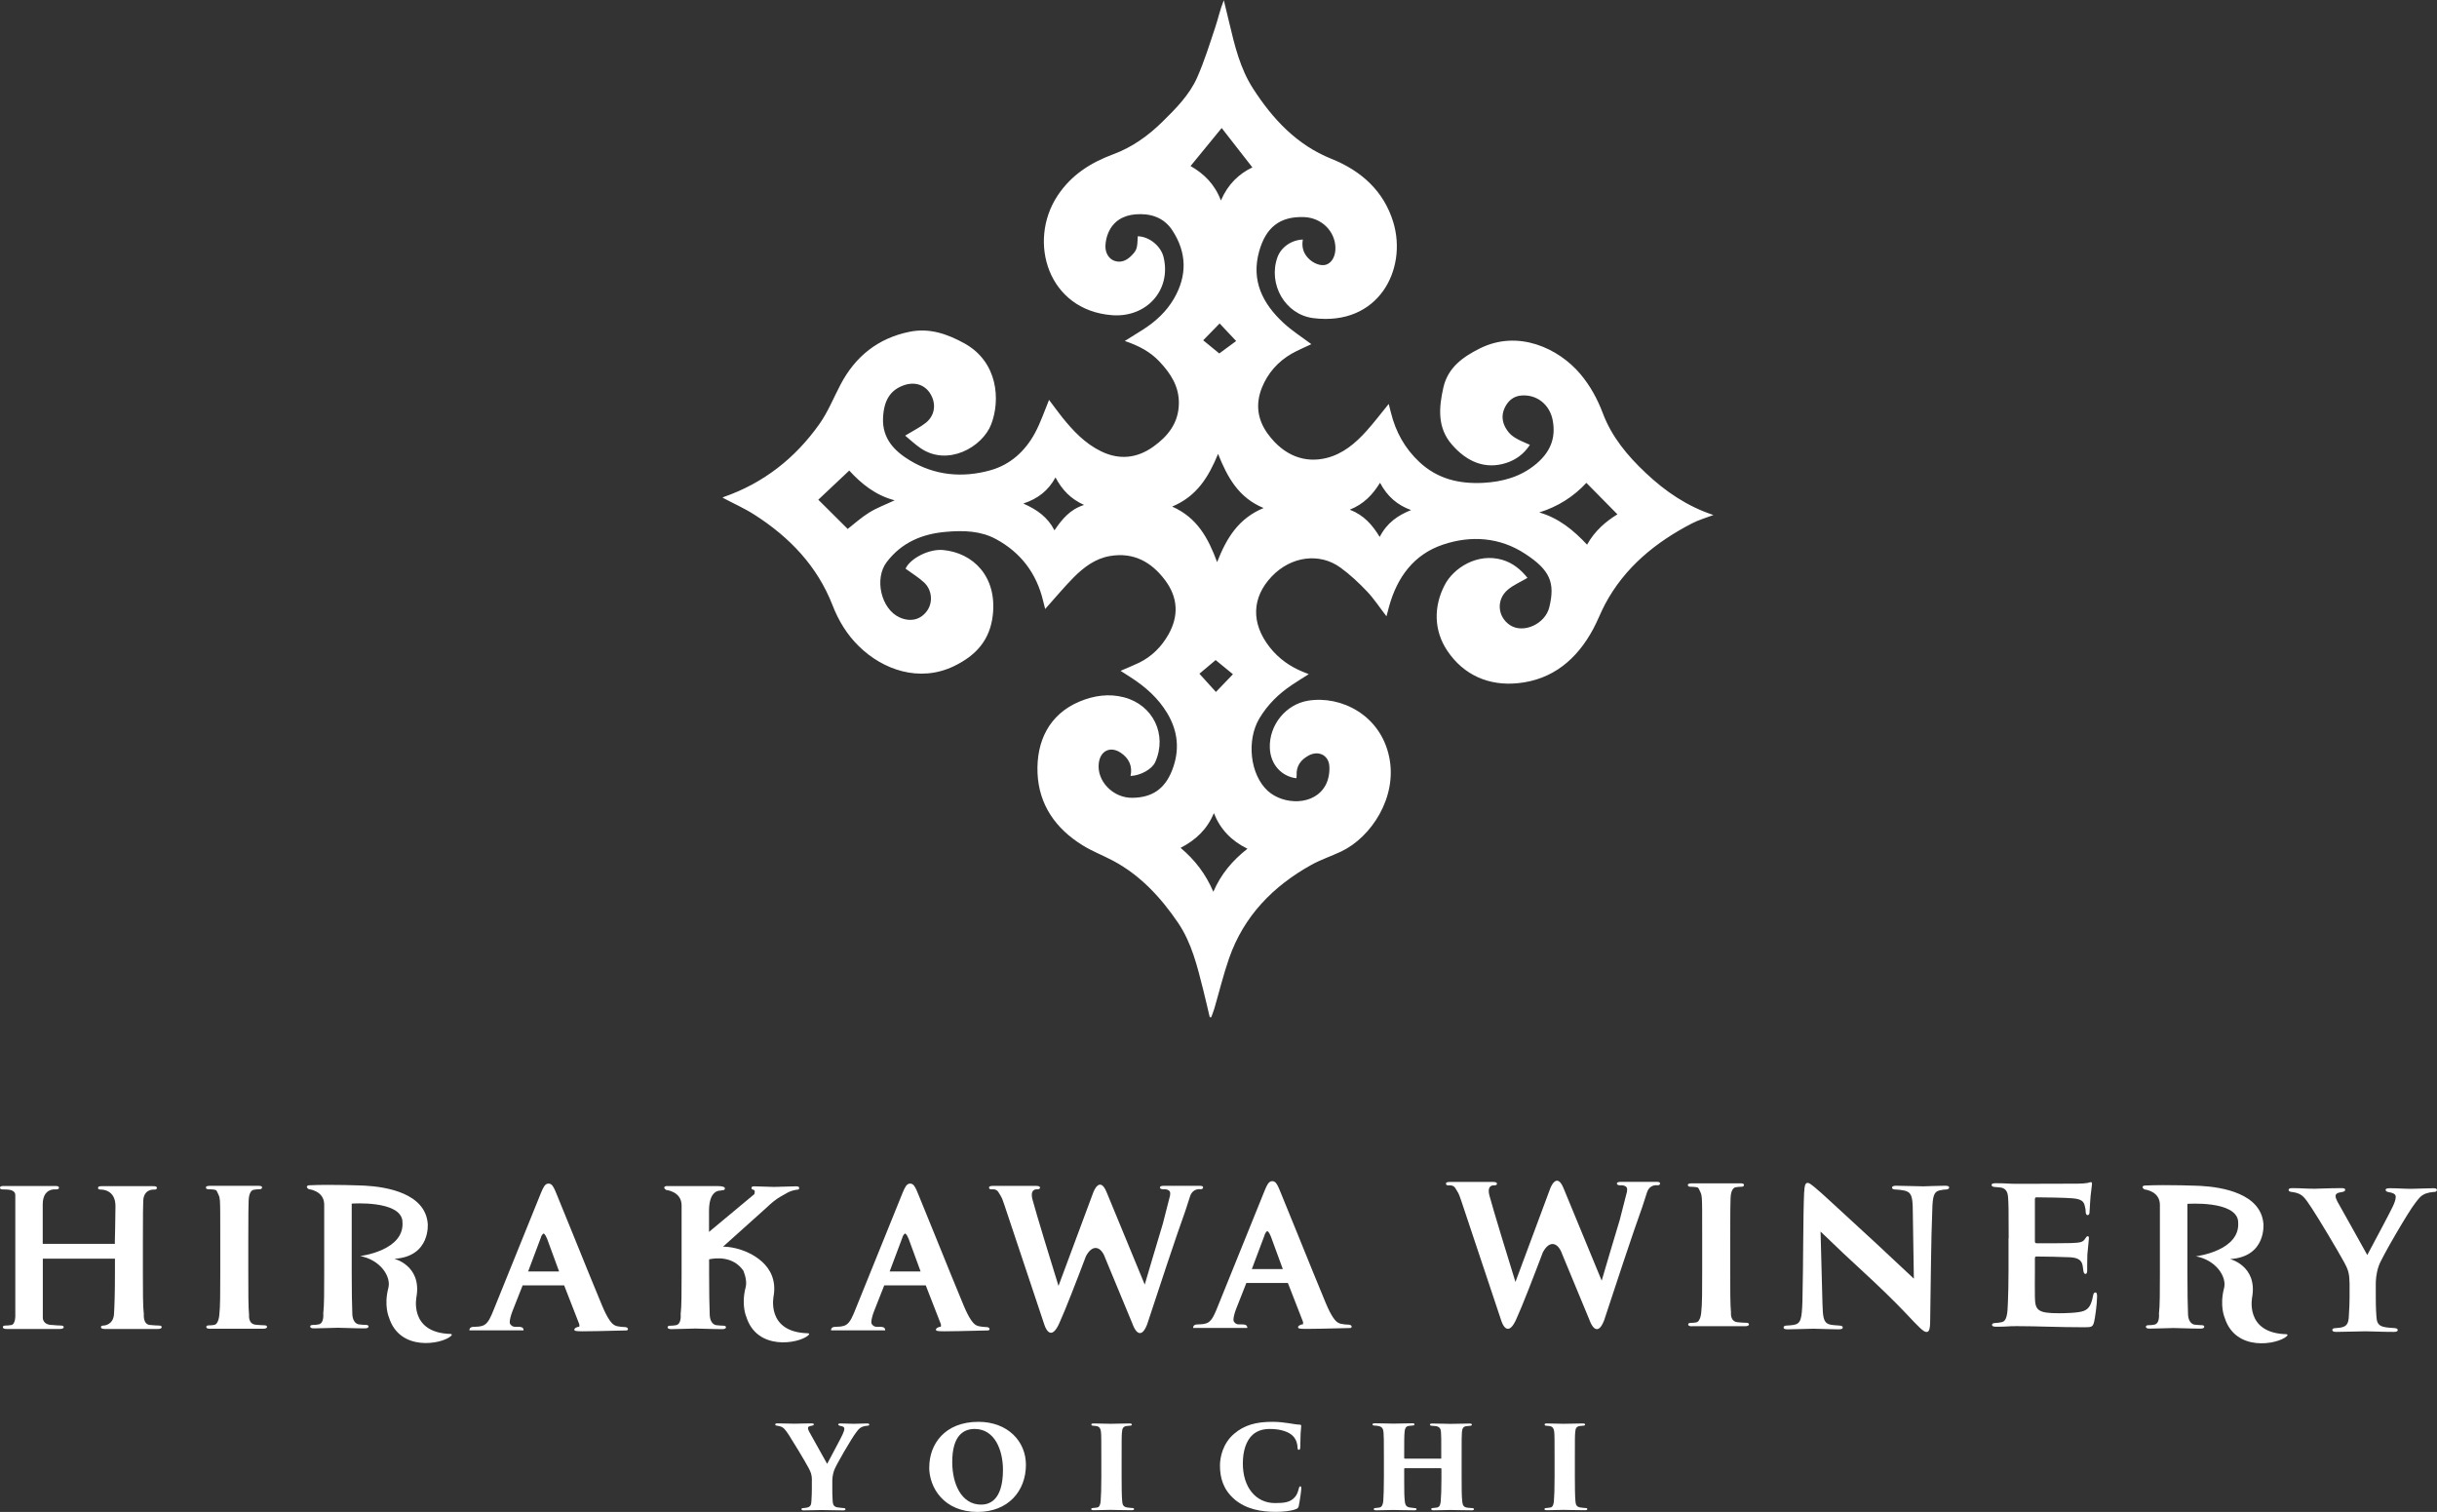 <?xml version="1.0" encoding="UTF-8"?>
<svg id="_レイヤー_2" data-name="レイヤー 2" xmlns="http://www.w3.org/2000/svg" viewBox="0 0 283.46 175.85">
  <rect x="0" y="0" width="283.46" height="175.85" fill="#333333" stroke="none"/>
  <defs>
    <style>
      .cls-1 {
        fill: #ffffff;
      }
    </style>
  </defs>
  <g id="_レイヤー_1-2" data-name="レイヤー 1">
    <g>
      <path class="cls-1" d="M105.36,50.62c.9-.55,1.67-.92,2.32-1.44,1.06-.84,1.24-2.19.56-3.34-.64-1.09-1.83-1.48-3.11-1.03-1.6.56-2.34,1.8-2.42,3.84-.09,2.37,1.34,3.82,3.12,4.9,2.91,1.76,6.13,2.05,9.36,1.15,2.31-.64,4.05-2.22,5.19-4.33.66-1.22,1.1-2.55,1.64-3.86.47.62.98,1.33,1.52,2.01,1.27,1.58,2.65,3.05,4.51,3.96,2.13,1.05,4.2.83,6.1-.53,1.69-1.21,2.93-2.74,2.97-4.99.04-2.02-.96-3.53-2.26-4.91-1.07-1.14-2.42-1.85-4.03-2.39.78-.49,1.45-.9,2.11-1.32,1.47-.94,2.73-2.09,3.61-3.61,1.56-2.69,1.5-5.38-.21-7.97-1-1.5-2.56-1.97-4.27-1.83-1.43.12-2.59.79-3.17,2.18-.19.45-.3.97-.32,1.46-.04.85.41,1.55,1.05,1.77.8.27,1.44-.07,1.98-.61.63-.64.68-.85.73-2.25,1.35.03,2.71,1.15,3.01,2.46.9,3.82-2.01,7.02-5.99,6.72-7.45-.56-9.86-8.54-6.37-13.87,1.62-2.47,3.89-3.88,6.53-4.86,2.2-.82,4.04-2.15,5.68-3.76,1.57-1.54,3.15-3.13,4.05-5.16.83-1.88,1.44-3.85,2.09-5.8.35-1.04.57-2.11,1.01-3.18.21.87.42,1.74.63,2.61.63,2.66,1.27,5.34,2.77,7.66,2.28,3.54,5.09,6.56,9.11,8.17,3.49,1.4,6.1,3.76,7.2,7.37,1.66,5.48-1.7,12.12-9.31,11.16-3.28-.42-5.27-3.95-4.17-7.06.42-1.17,1.59-2.02,2.96-2.08-.14.8.02,1.52.6,2.14.59.64,1.51,1,2.15.77.66-.24,1.07-1.03,1.04-2-.06-1.89-1.61-3.44-3.64-3.52-2.82-.11-4.45,1.2-5.23,3.98-.95,3.39.39,6.06,2.81,8.31,1,.93,2.17,1.67,3.26,2.49-.74.36-1.54.68-2.28,1.1-1.6.92-2.78,2.25-3.47,3.96-.76,1.9-.53,3.72.7,5.39,1.89,2.57,4.34,3.4,6.81,2.79,1.9-.47,3.38-1.72,4.66-3.15.87-.97,1.66-2.01,2.58-3.14.1.4.18.71.26,1.02.55,2.23,1.61,4.15,3.31,5.74,2.12,1.98,4.65,2.56,7.42,2.42,2.26-.12,4.37-.7,6.16-2.2,1.61-1.35,2.33-2.98,1.92-5.1-.35-1.79-1.81-3-3.63-2.86-.97.07-1.61.67-1.98,1.5-.39.88-.24,1.75.31,2.54.48.69,1,1,2.65,1.7-.68,1.05-1.63,1.75-2.77,2.11-2.41.77-4.55-.12-6.3-2.14-1.72-1.97-1.52-4.32-.99-6.65.53-2.31,2.26-3.55,4.25-4.54,4.46-2.22,9.16,0,11.67,2.97,1.15,1.36,1.99,2.9,2.62,4.56,1.04,2.77,2.88,4.97,5.01,6.97,2.27,2.14,4.8,3.87,7.86,4.88-.87.33-1.71.57-2.47.96-4.26,2.2-7.86,5.13-10.15,9.44-.49.93-.86,1.92-1.36,2.85-1.89,3.52-4.71,5.91-8.77,6.31-3.37.34-6.31-.94-8.21-3.78-1.57-2.35-1.6-5.12-.31-7.62,1.04-2.02,3.81-3.77,6.67-2.96,1.27.36,2.21,1.16,2.97,2.11-.79.47-1.63.82-2.29,1.38-1.37,1.15-1.2,3.16.26,4.12,1.55,1.02,4.1-.13,4.57-2.09.7-2.87.07-4.32-2.8-6.2-2.94-1.94-6.32-2.18-9.59-1.07-3.36,1.13-5.3,3.78-6.24,7.16-.1.37-.2.75-.31,1.17-.77-.99-1.43-2.01-2.25-2.88-.96-1.01-1.99-1.98-3.11-2.79-2.41-1.75-5.72-1.33-7.97,1.02-2.34,2.44-2.46,5.44-.25,8.25,1.05,1.33,2.38,2.27,3.94,2.89.16.06.33.13.6.24-.71.45-1.35.84-1.97,1.26-1.53,1.02-2.8,2.27-3.76,3.86-1.54,2.56-1.11,6.58.98,8.47,1.79,1.62,5.41,1.77,6.72-.71.34-.64.48-1.5.42-2.23-.11-1.26-1.29-1.79-2.4-1.19-.91.49-1.47,1.23-1.4,2.32,0,.09-.01.18-.02.27,0,.02-.02.03-.04.05-1.61-.19-3-1.52-3.06-3.55-.08-2.64,1.86-5.05,4.47-5.47,3.8-.61,8.41,1.65,9.42,6.58.96,4.66-2.09,9.3-5.58,10.96-1.16.55-2.39.95-3.5,1.57-4.45,2.48-7.83,5.95-9.54,10.83-.67,1.92-1.15,3.91-1.72,5.86-.1.34-.24.67-.36,1.01-.06,0-.12,0-.18,0-.26-1.08-.5-2.16-.77-3.23-.68-2.69-1.33-5.41-2.91-7.74-2-2.94-4.38-5.53-7.58-7.23-1.17-.62-2.43-1.1-3.55-1.8-3.1-1.92-5.06-4.69-5.22-8.38-.15-3.71,1.36-6.84,4.87-8.32,1.66-.7,3.42-.96,5.18-.5,3.39.88,5.07,4.34,3.64,7.54-.37.82-1.69,1.56-2.87,1.61.25-1.16-.19-2.06-1.14-2.7-1.19-.8-2.36-.25-2.55,1.18-.28,2.08,1.63,4.08,3.88,4.06,2.32-.02,3.79-1.03,4.64-3.19.91-2.31.71-4.52-.56-6.65-1.06-1.77-2.56-3.09-4.28-4.19-.36-.23-.71-.46-1.15-.74.79-.34,1.48-.62,2.15-.94,1.49-.73,2.62-1.87,3.42-3.29,1.21-2.15,1.12-4.29-.39-6.31-1.61-2.15-3.7-3.28-6.43-2.81-1.68.29-3.03,1.3-4.2,2.48-1.14,1.15-2.17,2.4-3.32,3.68-.09-.35-.17-.67-.25-.99-.77-3.19-2.61-5.59-5.47-7.14-1.79-.97-3.78-1.02-5.77-.85-2.79.23-5.19,1.22-6.94,3.52-1.47,1.92-.67,5.46,1.5,6.44,1.27.57,2.48.27,3.22-.81.67-.97.55-2.41-.39-3.27-.64-.59-1.4-1.05-2.14-1.59.54-1.2,2.74-2.33,4.38-2.17,3.46.33,6.27,3.05,5.77,7.56-.33,2.94-1.98,4.73-4.55,5.96-4.02,1.92-8.26.39-11.03-2.33-1.38-1.35-2.36-2.96-3.06-4.76-1.78-4.58-5.02-7.94-9.09-10.54-1.17-.75-2.45-1.31-3.7-1.98,0,0,.06-.06.13-.08,4.63-1.61,8.31-4.51,11.12-8.47,1-1.41,1.65-3.05,2.46-4.59,1.73-3.31,4.39-5.42,8.06-6.16,2.3-.46,4.36.25,6.37,1.36,3.92,2.18,4.17,6.61,3.11,9.39-1.03,2.69-5.09,4.96-8.24,2.78-.63-.43-1.18-.96-1.77-1.44ZM146.96,59.08c-2.9-1.2-4.19-3.56-5.28-6.29-1.11,2.7-2.47,4.93-5.34,6.13,2.92,1.29,4.19,3.66,5.23,6.46,1.09-2.79,2.48-5.08,5.4-6.29ZM145.09,98.71c-1.86-.91-3.15-2.25-3.9-4.14-.76,1.86-2.09,3.13-3.87,4.04,1.67,1.41,2.91,3.02,3.81,5.11.9-2.08,2.22-3.63,3.96-5ZM179.04,59.6c2.25.65,3.96,2.04,5.56,3.75.91-1.64,2.2-2.71,3.53-3.53-1.21-1.23-2.4-2.43-3.61-3.66-1.45,1.57-3.28,2.76-5.48,3.44ZM98.77,54.74c-1.26,1.19-2.46,2.32-3.59,3.38,1.08,1.08,2.25,2.24,3.42,3.4.76-.59,1.57-1.33,2.49-1.9.9-.56,1.92-.93,2.97-1.43-2.23-.58-3.89-1.94-5.28-3.46ZM142.1,14.89c-1.12,1.36-2.35,2.87-3.62,4.42,1.53.88,2.81,2.09,3.53,4.01.82-1.91,2.11-3.11,3.66-3.85-1.25-1.6-2.46-3.14-3.57-4.58ZM164.14,59.33c-1.61-.58-2.79-1.6-3.62-3.18-.88,1.41-1.88,2.47-3.52,3.13,1.67.65,2.62,1.77,3.48,3.17.84-1.64,2.11-2.51,3.66-3.13ZM119.03,58.57c1.6.7,2.84,1.59,3.62,3.11.9-1.32,1.81-2.43,3.44-2.95-1.56-.71-2.55-1.75-3.32-3.2-.84,1.54-2.04,2.47-3.75,3.04ZM141.4,76.77c-.61.51-1.26,1.06-1.89,1.59.63.7,1.28,1.41,1.92,2.12.68-.71,1.34-1.39,1.98-2.06-.65-.53-1.33-1.09-2-1.64ZM143.78,39.66c-.64-.68-1.28-1.36-1.92-2.04-.64.65-1.28,1.31-1.91,1.96.63.52,1.27,1.04,1.87,1.53.65-.48,1.3-.96,1.97-1.45Z"/>
      <g>
        <path class="cls-1" d="M209.86,138.64c.02-.66.11-1.06.38-1.06.18,0,.29.07.86.53.93.77,2.08,1.88,7.14,6.52,2.25,2.08,3.78,3.56,4.37,4.09l-.13-8.29c-.04-1.24-.15-1.81-1.04-1.97-.31-.07-.66-.09-.97-.11-.29,0-.4-.11-.4-.22,0-.15.2-.22.44-.22.88,0,2.32.07,3.2.07.49,0,1.59-.07,2.52-.07.33,0,.49.07.49.2,0,.11-.11.24-.38.24-.29.02-.4.02-.55.07-.73.09-.95.46-1.02,1.83-.18,4.44-.18,8.86-.26,13.3,0,1.13-.15,1.37-.44,1.37-.35,0-.89-.58-2.37-2.15-1.37-1.46-3.55-3.54-4.88-4.76-1.24-1.13-3.45-3.2-5.06-4.77l.22,8.37c.04,1.59.13,2.19.75,2.41.33.11.73.11,1.17.15.33.02.44.09.44.22,0,.18-.18.22-.53.22-.77,0-1.48-.04-2.85-.07-.51,0-2.14.07-3.01.07-.31,0-.49-.04-.49-.22,0-.13.11-.22.42-.22.2-.02.49-.02.73-.07.86-.13.97-.69,1.04-2.74.11-4.55.07-9.88.2-12.73Z"/>
        <path class="cls-1" d="M13.43,140.25c0,1.42-.07,4.06-.07,4.06v.36H4.97v-4.58c0-1.95,1.49-1.75,1.49-1.75.26,0,.4-.04.4-.2s-.15-.2-.46-.2H.46c-.31,0-.46.04-.46.2s.13.2.37.2c.31,0,.68.02.86.07,0,0,.59.11.55.63v13.84s.07,1.24-.54,1.24c-.16.03-.34.05-.56.05-.26,0-.35.07-.35.18,0,.15.15.22.44.22h6.2c.26,0,.44-.07.44-.22,0-.11-.11-.18-.35-.18-.27,0-.63-.03-.93-.06-1.28,0-1.15-.94-1.15-.94v-6.78h8.39v1.81c0,2.01-.05,3.74-.11,4.64-.08,1.28-1.17,1.33-1.17,1.33-.26,0-.35.07-.35.18,0,.15.15.22.46.22h6.17c.26,0,.44-.07.44-.22,0-.11-.11-.18-.35-.18-.27,0-.63-.03-.93-.06-.93,0-.8-1.24-.8-1.24-.11-.93-.11-2.66-.11-4.67v-3.87c0-3.34.02-3.95.04-4.64.04-1.4,1.19-1.33,1.19-1.33.26.02.4-.04.4-.2s-.15-.2-.46-.2h-5.93c-.31,0-.46.04-.46.2s.13.2.37.2c0,0,1.66-.05,1.66,1.91Z"/>
        <path class="cls-1" d="M24.43,154.55c-.29,0-.44-.07-.44-.22,0-.11.09-.18.35-.18.22,0,.39-.02.55-.05.55-.05.62-1.17.62-1.17.11-.91.11-2.61.11-4.76v-3.87c0-3.34,0-3.95-.04-4.64-.02-.27-.06-.48-.14-.65l-.17-.37c-.1-.23-.18-.23-.18-.23-.24-.07-.53-.09-.79-.09-.22,0-.35-.04-.35-.22,0-.13.18-.18.53-.18h5.54c.29,0,.46.04.46.18,0,.18-.13.22-.35.22s-.4.02-.66.07c0,0-.52.07-.55,1.27-.02.7-.04,1.3-.04,4.64v3.87c0,2.15,0,3.85.09,4.79,0,0-.13,1.06.81,1.12.3.03.66.06.93.06.24,0,.35.07.35.18,0,.15-.18.22-.42.22h-6.2Z"/>
        <path class="cls-1" d="M196.8,154.26c-.29,0-.44-.07-.44-.22,0-.11.09-.18.35-.18.22,0,.39-.02.55-.05.55-.05.62-1.17.62-1.17.11-.91.11-2.61.11-4.76v-3.87c0-3.34,0-3.95-.04-4.64-.02-.27-.06-.48-.14-.65l-.17-.37c-.1-.23-.18-.23-.18-.23-.24-.07-.53-.09-.79-.09-.22,0-.35-.04-.35-.22,0-.13.18-.18.53-.18h5.54c.29,0,.46.04.46.18,0,.18-.13.22-.35.22s-.4.02-.66.07c0,0-.52.07-.55,1.27-.02.7-.04,1.3-.04,4.64v3.87c0,2.15,0,3.85.09,4.79,0,0-.13,1.06.81,1.12.3.03.66.06.93.06.24,0,.35.07.35.18,0,.15-.18.22-.42.22h-6.2Z"/>
        <path class="cls-1" d="M136.11,138.99l-.86,3.36c-.71,2.37-1.65,5.5-2.1,7.06l-4.34-10.52-.1-.24c-.8-1.95-1.53,0-1.53,0l-4.06,10.91c-.66-2.1-2.69-8.74-3.01-9.99-.37-1.31.46-1.24.46-1.24.22,0,.4-.02.4-.2,0-.13-.15-.2-.46-.2h-4.99c-.31,0-.48.04-.48.2,0,.18.13.2.35.2,0,0,.49-.08.73.31l.24.39c.16.25.31.61.47,1.13l4.66,13.96s.62,2.01,1.62,0l.15-.33c.6-1.29,1.99-4.88,3.05-7.68.8-1.5,1.79-1.09,2.23.18l3.15,7.6.09.23s.77,2.13,1.64-.05l.06-.18c1.17-3.58,3.41-10.35,4.39-13.04l.57-1.76c.35-.93,1.19-.77,1.19-.77.2,0,.31-.07.31-.22,0-.13-.15-.18-.4-.18h-4.11c-.33,0-.51.04-.51.2,0,.13.15.2.37.2,0,0,.99-.1.8.66Z"/>
        <path class="cls-1" d="M189.26,138.53l-.86,3.36c-.71,2.37-1.65,5.5-2.1,7.06l-4.34-10.52-.1-.24c-.8-1.95-1.53,0-1.53,0l-4.06,10.91c-.66-2.1-2.69-8.74-3.01-9.99-.37-1.31.46-1.24.46-1.24.22,0,.4-.02.4-.2,0-.13-.15-.2-.46-.2h-4.99c-.31,0-.48.04-.48.2,0,.18.13.2.35.2,0,0,.49-.08.73.31l.24.39c.16.25.31.61.47,1.13l4.66,13.96s.62,2.01,1.62,0l.15-.33c.6-1.29,1.99-4.88,3.05-7.68.8-1.5,1.79-1.09,2.23.18l3.15,7.6.09.23s.77,2.13,1.64-.05l.06-.18c1.17-3.58,3.41-10.35,4.39-13.04l.57-1.76c.35-.93,1.19-.77,1.19-.77.2,0,.31-.07.31-.22,0-.13-.15-.18-.4-.18h-4.11c-.33,0-.51.04-.51.2,0,.13.15.2.37.2,0,0,.99-.1.8.66Z"/>
        <path class="cls-1" d="M157.11,154.45c.1-.04.15-.16.08-.24-.05-.07-.15-.14-.33-.14-.24,0-.58-.04-.89-.1-.13-.03-.26-.08-.38-.16-.27-.17-.73-.69-1.37-2.22-.76-1.81-2.13-5.19-3.34-8.18-.78-1.93-1.48-3.66-1.87-4.59-.11-.26-.19-.46-.24-.58-.22-.5-.4-.86-.79-.86-.42,0-.61.46-.86,1.04l-5.51,13.62c-.29.72-.59,1.47-1.06,1.76-.18.11-.37.17-.6.2-.17.02-.46.04-.65.04-.35,0-.52.14-.52.41h6.3s0-.01,0-.02c0-.39-.39-.39-.65-.39h-.34c-.23,0-.41-.1-.56-.31-.04-.06-.06-.14-.06-.25,0-.23.11-.73.31-1.24l1.19-3.02h4.83s1.76,4.52,1.76,4.52c.01.04.02.19,0,.24,0,.04-.03.06,0,.06-.04,0-.08,0-.11,0-.11,0-.53.17-.46.37s.33.19,6.12.05ZM147.1,143.6c.08-.2.24-.41.31-.41,0,0,.17.02.41.62l1.39,3.79h-3.6l1.5-3.99Z"/>
        <path class="cls-1" d="M114.99,154.73c.1-.04.15-.16.08-.24-.05-.07-.15-.14-.33-.14-.24,0-.58-.04-.89-.1-.13-.03-.26-.08-.38-.16-.27-.17-.73-.69-1.37-2.22-.76-1.81-2.13-5.19-3.34-8.18-.78-1.93-1.48-3.66-1.87-4.59-.11-.26-.19-.46-.24-.58-.22-.5-.4-.86-.79-.86-.42,0-.61.46-.86,1.04l-5.51,13.62c-.29.72-.59,1.47-1.06,1.76-.18.11-.37.17-.6.2-.17.02-.46.04-.65.04-.35,0-.52.14-.52.41h6.3s0-.01,0-.02c0-.39-.39-.39-.65-.39h-.34c-.23,0-.41-.1-.56-.31-.04-.06-.06-.14-.06-.25,0-.23.11-.73.31-1.24l1.19-3.02h4.83s1.76,4.52,1.76,4.52c.01.04.02.19,0,.24,0,.04-.03.06,0,.06-.04,0-.08,0-.11,0-.11,0-.53.17-.46.37s.33.19,6.12.05ZM104.97,143.88c.08-.2.24-.41.31-.41,0,0,.17.02.41.62l1.39,3.79h-3.6l1.5-3.99Z"/>
        <path class="cls-1" d="M72.93,154.73c.1-.04.15-.16.08-.24-.05-.07-.15-.14-.33-.14-.24,0-.58-.04-.89-.1-.13-.03-.26-.08-.38-.16-.27-.17-.73-.69-1.37-2.22-.76-1.81-2.13-5.19-3.34-8.18-.78-1.93-1.48-3.66-1.87-4.59-.11-.26-.19-.46-.24-.58-.22-.5-.4-.86-.79-.86-.42,0-.61.46-.86,1.04l-5.51,13.62c-.29.72-.59,1.47-1.06,1.76-.18.11-.37.17-.6.2-.17.02-.46.04-.65.04-.35,0-.52.14-.52.41h6.3s0-.01,0-.02c0-.39-.39-.39-.65-.39h-.34c-.23,0-.41-.1-.56-.31-.04-.06-.06-.14-.06-.25,0-.23.11-.73.31-1.24l1.19-3.02h4.83s1.76,4.52,1.76,4.52c.01.04.02.19,0,.24,0,.04-.03.06,0,.06-.04,0-.08,0-.11,0-.11,0-.53.17-.46.37s.33.19,6.12.05ZM62.92,143.88c.08-.2.24-.41.31-.41,0,0,.17.02.41.62l1.39,3.79h-3.6l1.5-3.99Z"/>
        <path class="cls-1" d="M46.8,142c.4,3.46-4.91,4.09-4.91,4.09,2.33.43,3.63,2.37,3.28,3.71-.54,2.07.07,3.42.07,3.42,1.25,4.01,6.09,3.13,7.18,2.2.3-.25,0-.27,0-.27-4.92-.13-3.97-4.36-3.97-4.36.59-3.6-2.58-4.38-2.58-4.38,4.26-.26,3.88-4.12,3.88-4.12-.31-3.5-4.76-4.25-7.31-4.39,0,0-3.88-.17-6.53-.04,0,0-.5.11,0,.45,0,0,1.8.17,1.8,1.8v2.68s0,5.34,0,5.34c0,2.01,0,3.74-.11,4.64,0,0,.14,1.22-.61,1.28-.16.03-.34.05-.56.05-.26,0-.35.07-.35.18,0,.15.15.22.44.22.88,0,2.26-.07,2.77-.07.55,0,1.93.07,3.16.07.24,0,.42-.07.42-.22,0-.11-.11-.18-.29-.18-.22,0-.54-.03-.82-.06,0,0-.74-.03-.78-1.24-.04-.94-.07-2.67-.07-4.68v-1.1s0-3.83,0-3.83v-3.2s5.62-.41,5.9,2.01Z"/>
        <path class="cls-1" d="M260.32,142.03c.4,3.46-4.91,4.09-4.91,4.09,2.33.43,3.63,2.37,3.28,3.71-.54,2.07.07,3.42.07,3.42,1.25,4.01,6.09,3.13,7.18,2.2.3-.25,0-.27,0-.27-4.92-.13-3.97-4.36-3.97-4.36.59-3.6-2.58-4.38-2.58-4.38,4.26-.26,3.88-4.12,3.88-4.12-.31-3.5-4.76-4.25-7.31-4.39,0,0-3.88-.17-6.53-.04,0,0-.5.11,0,.45,0,0,1.8.17,1.8,1.8v2.68s0,5.34,0,5.34c0,2.01,0,3.74-.11,4.64,0,0,.14,1.22-.61,1.28-.16.03-.34.05-.56.05-.26,0-.35.07-.35.18,0,.15.15.22.44.22.88,0,2.26-.07,2.77-.07.55,0,1.93.07,3.16.07.24,0,.42-.07.42-.22,0-.11-.11-.18-.29-.18-.22,0-.54-.03-.82-.06,0,0-.74-.03-.78-1.24-.04-.94-.07-2.67-.07-4.68v-1.1s0-3.83,0-3.83v-3.2s5.62-.41,5.9,2.01Z"/>
        <path class="cls-1" d="M93.96,155.07c-4.92-.13-3.97-4.36-3.97-4.36.59-3.6-2.72-5.11-4.36-5.51-.65-.16-1.16-.2-1.53-.2l5.07-4.55c.58-.56,1.11-.98,1.63-1.28l.85-.48c.36-.21.98-.31.98-.31.22,0,.33-.04.33-.2s-.15-.2-.37-.2c-.68,0-1.89.07-2.57.07-.59,0-1.8-.07-2.26-.07-.24,0-.35.04-.35.2,0,.13.09.18.29.22,0,0,.13.09.08.29l-.04.2-5.27,4.39v-2.46c0-2.39,1.22-2.33,1.22-2.33l.54-.09s.48-.45-.78-.45h-5.97s-.5.11,0,.45c0,0,1.8.17,1.8,1.8v2.68s0,5.34,0,5.34c0,2.01,0,3.74-.11,4.64,0,0,.14,1.22-.61,1.28-.16.03-.34.05-.56.05-.26,0-.35.07-.35.18,0,.15.15.22.44.22.88,0,2.26-.07,2.77-.07.55,0,1.93.07,3.16.07.24,0,.42-.07.42-.22,0-.11-.11-.18-.29-.18-.22,0-.54-.03-.82-.06,0,0-.74-.03-.78-1.24-.04-.94-.07-2.67-.07-4.68v-1.1s0-.64,0-.64c.7-.15,2.77-.43,3.99,1.33.29.72.39,1.43.26,1.92-.54,2.07.07,3.42.07,3.42,1.25,4.01,6.09,3.13,7.18,2.2.3-.25,0-.27,0-.27Z"/>
        <path class="cls-1" d="M233.64,144.03c0-3.6-.02-4.04-.07-4.75-.04-.64-.24-1.02-.79-1.15-.2-.04-.51-.04-.73-.07-.29-.02-.4-.11-.4-.24s.13-.2.49-.2c1.26,0,1.48.07,2.45.07.46,0,6.72-.02,7.07-.02.44,0,.97-.04,1.19-.09.15-.04.27-.09.35-.09.11,0,.13.09.13.2s-.04.33-.11.97c-.07.44-.11,1.22-.18,2.36,0,.18-.09.31-.22.31-.11,0-.2-.11-.22-.31,0-.24-.02-.46-.11-.77-.11-.51-.4-.8-1.46-.88-.73-.07-3.49-.11-4.16-.11-.13,0-.18.07-.18.22v4.86c0,.15.02.26.18.26.62.02,3.25,0,4.05-.02,1.08-.04,1.37-.11,1.61-.51.13-.2.2-.29.31-.29.13,0,.13.13.13.26,0,.22-.11,1.02-.18,1.88-.02.51-.02,1.59-.02,1.83,0,.29-.07.42-.2.42-.15,0-.2-.15-.24-.35-.02-.18-.04-.33-.07-.51-.09-.64-.4-1.02-1.48-1.08-.62-.04-3.27-.09-3.96-.09-.11,0-.13.11-.13.29v1.52c0,.75-.02,2.06,0,2.89.02,1.55.33,1.9,2.78,1.9.58,0,2.28-.02,2.9-.27.62-.24.88-.73,1.08-1.75.04-.26.13-.4.27-.4.18,0,.2.22.2.49,0,.86-.24,2.54-.35,2.96-.15.57-.31.6-1.13.6-3.05,0-5.55-.13-7.87-.13-1.04,0-1.12.07-2.34.07-.4,0-.53-.07-.53-.22,0-.11.11-.22.44-.22.27-.02.49-.04.66-.09.62-.09.71-.93.75-2.32.04-.88.07-2.19.07-3.56v-3.89Z"/>
        <path class="cls-1" d="M273.28,149.17c0-1.19-.24-1.64-.62-2.36-.82-1.5-3.01-5.15-3.76-6.28-.84-1.28-1.08-1.57-1.79-1.79-.13-.04-.4-.09-.58-.11-.22-.02-.33-.11-.33-.24,0-.15.18-.2.44-.2.91,0,1.72.07,2.56.07.38,0,1.77-.07,3.16-.07.24,0,.42.04.42.18,0,.18-.11.22-.44.29-.6.07-.68.29-.68.46,0,.15.07.35.22.64.35.64,3.12,5.55,3.47,6.21,1.35-2.54,2.54-4.75,2.96-5.63.22-.46.35-.84.35-1.13,0-.24-.13-.44-.8-.55-.2-.04-.38-.11-.38-.26,0-.13.13-.2.49-.2.91,0,1.66.07,2.5.07.31,0,2.12-.07,2.54-.07.27,0,.44.04.44.2,0,.18-.15.24-.44.24-.29.02-.6.09-.86.18-.62.24-.84.62-1.24,1.13-.75.93-3.91,6.34-4.22,7.27-.33.93-.35,1.79-.35,2.1v1.57c0,.35,0,1.26.07,2.19.04.55.09,1.1.91,1.26.4.09.84.09,1.22.13.26.02.35.09.35.24,0,.11-.11.2-.44.2-1.59,0-2.58-.07-3.31-.07-.64,0-2.43.07-3.42.07-.31,0-.44-.09-.44-.24,0-.11.13-.2.4-.2.35-.04.57-.04.77-.11.57-.15.71-.55.75-1.19.07-.93.09-1.92.09-2.28v-1.7Z"/>
      </g>
      <g>
        <path class="cls-1" d="M94.44,172.2c0-.72-.15-.99-.37-1.43-.49-.91-1.82-3.11-2.27-3.8-.51-.78-.66-.95-1.08-1.08-.08-.03-.24-.05-.35-.07-.13-.01-.2-.07-.2-.15,0-.09.11-.12.27-.12.55,0,1.55.04,2.06.04.23,0,1.07-.04,1.91-.04.15,0,.25.03.25.11,0,.11-.07.13-.27.17-.36.04-.41.17-.41.28,0,.09.04.21.13.39.21.39,1.88,3.36,2.1,3.76.81-1.54,1.54-2.87,1.79-3.41.13-.28.21-.51.21-.68,0-.15-.08-.27-.48-.33-.12-.03-.23-.07-.23-.16,0-.08.08-.12.29-.12.55,0,1,.04,1.51.04.19,0,1.28-.04,1.54-.04.16,0,.27.03.27.12,0,.11-.09.15-.27.15-.17.01-.36.05-.52.11-.38.15-.51.37-.75.68-.45.56-2.37,3.84-2.55,4.4-.2.56-.21,1.08-.21,1.27v.95c0,.21,0,.76.04,1.32.03.33.05.67.55.76.24.05.51.05.73.08.16.01.21.05.21.15,0,.07-.07.12-.27.12-.96,0-2.07-.04-2.51-.04-.39,0-1.47.04-2.07.04-.19,0-.27-.05-.27-.15,0-.07.08-.12.24-.12.21-.03.35-.03.47-.07.35-.09.43-.33.45-.72.04-.56.05-1.16.05-1.38v-1.03Z"/>
        <path class="cls-1" d="M108.09,170.65c0-2.67,1.79-5.28,5.72-5.28,3.4,0,5.52,2.27,5.52,4.99,0,3.11-2.11,5.49-5.62,5.49-3.94,0-5.63-2.83-5.63-5.2ZM116.66,170.95c0-2.22-.92-4.75-3.29-4.75-1.23,0-2.61.68-2.61,3.85,0,2.53,1.06,4.95,3.36,4.95.83,0,2.54-.36,2.54-4.05Z"/>
        <path class="cls-1" d="M128.1,169.44c0-2.07,0-2.46-.04-2.89-.03-.37-.17-.61-.47-.67-.09-.03-.23-.04-.4-.05-.16,0-.25-.05-.25-.15,0-.08.07-.12.29-.12.53,0,1.84.04,1.95.04.12,0,1.7-.04,2.18-.04.23,0,.29.05.29.13,0,.11-.12.13-.25.13-.13.01-.21.01-.39.04-.35.07-.48.24-.51.72-.04.43-.04.78-.04,2.85v2.35c0,1.06.01,2.3.07,2.86.03.35.11.59.51.68.17.04.41.05.59.07.23,0,.28.05.28.13,0,.07-.07.13-.28.13-.91,0-2.34-.04-2.46-.04-.07,0-1.47.04-1.93.04-.21,0-.32-.03-.32-.13,0-.09.11-.13.27-.13.13-.01.27-.03.41-.05.28-.04.38-.33.42-.72.05-.56.08-1.52.08-2.83v-2.35Z"/>
        <path class="cls-1" d="M143.59,174.38c-1.31-1.12-1.69-2.5-1.69-3.93,0-.91.31-2.57,1.66-3.7,1.15-.98,2.49-1.38,4.42-1.38.76,0,1.38.08,1.9.16.6.09.92.16,1.32.17.15.01.15.09.15.17,0,.11-.04.43-.07.88-.03.44-.01,1.23-.04,1.56-.01.2-.04.32-.16.32-.11,0-.15-.09-.16-.28-.01-.29-.07-.83-.51-1.31-.47-.49-1.4-.84-2.7-.84-.79,0-1.44.19-1.97.64-.81.71-1.18,1.95-1.18,3.38,0,2.75,1.5,4.6,3.74,4.6,1.1,0,1.78-.09,2.3-.68.19-.2.33-.49.44-.9.07-.28.11-.37.21-.37.09,0,.11.13.11.24,0,.23-.16,1.39-.29,2.03-.03.2-.12.31-.35.39-.53.21-1.44.31-2.3.31-1.74,0-3.45-.29-4.85-1.47Z"/>
        <path class="cls-1" d="M167.56,169.68s.08-.03.08-.09v-.28c0-2.07,0-2.3-.03-2.73-.03-.39-.13-.61-.57-.71-.11-.01-.31-.03-.47-.04-.19,0-.25-.08-.25-.13,0-.08.07-.13.27-.13.77,0,1.98.04,2.11.04.12,0,1.66-.04,2.23-.04.2,0,.27.05.27.13,0,.07-.07.13-.2.13-.23.03-.31.03-.47.05-.35.05-.45.28-.49.71-.03.43-.03.78-.03,2.85v2.35c0,1.27,0,2.26.07,2.82.04.44.15.67.55.74.19.03.45.04.59.05.16,0,.23.07.23.13,0,.09-.11.13-.27.13-.92,0-2.27-.04-2.51-.04-.21,0-1.26.04-1.91.04-.24,0-.29-.07-.29-.15,0-.07.08-.12.25-.12.14-.01.29-.03.42-.05.32-.07.4-.32.44-.75.05-.56.08-1.4.08-2.67v-1.08c0-.05-.04-.08-.08-.08h-4.17s-.08.01-.08.08v1.39c0,1.27.01,1.82.07,2.39.04.39.16.64.56.71.28.04.42.05.56.07.15,0,.25.04.25.13,0,.07-.07.13-.27.13-.76,0-2.34-.04-2.47-.04-.12,0-1.52.04-1.95.04-.15,0-.29-.03-.29-.12s.05-.15.23-.15c.16-.01.24-.03.41-.05.32-.04.44-.39.47-.79.04-.56.07-1.5.07-2.77v-2.33c0-2.07-.01-2.38-.04-2.81-.03-.47-.17-.72-.64-.79-.16-.03-.23-.03-.38-.04-.24-.01-.27-.08-.27-.15,0-.09.15-.12.29-.12.78,0,1.8.04,2.11.04.51,0,1.63-.04,2.21-.04.24,0,.28.05.28.13,0,.07-.08.13-.24.13-.16.01-.34.03-.47.05-.36.08-.43.39-.45.78-.04.43-.04.98-.04,2.65v.28c0,.07.04.09.08.09h4.17Z"/>
        <path class="cls-1" d="M180.82,169.44c0-2.07,0-2.46-.04-2.89-.03-.37-.17-.61-.47-.67-.09-.03-.23-.04-.4-.05-.16,0-.25-.05-.25-.15,0-.08.07-.12.29-.12.53,0,1.84.04,1.95.04.12,0,1.7-.04,2.18-.04.23,0,.29.05.29.13,0,.11-.12.13-.25.13-.13.01-.21.01-.39.04-.35.07-.48.24-.51.72-.04.43-.04.78-.04,2.85v2.35c0,1.06.01,2.3.07,2.86.03.35.11.59.51.68.17.04.41.05.59.07.23,0,.28.05.28.13,0,.07-.07.13-.28.13-.91,0-2.34-.04-2.46-.04-.07,0-1.47.04-1.93.04-.21,0-.32-.03-.32-.13,0-.09.11-.13.27-.13.13-.01.27-.03.41-.05.28-.04.38-.33.42-.72.05-.56.08-1.52.08-2.83v-2.35Z"/>
      </g>
    </g>
  </g>
</svg>